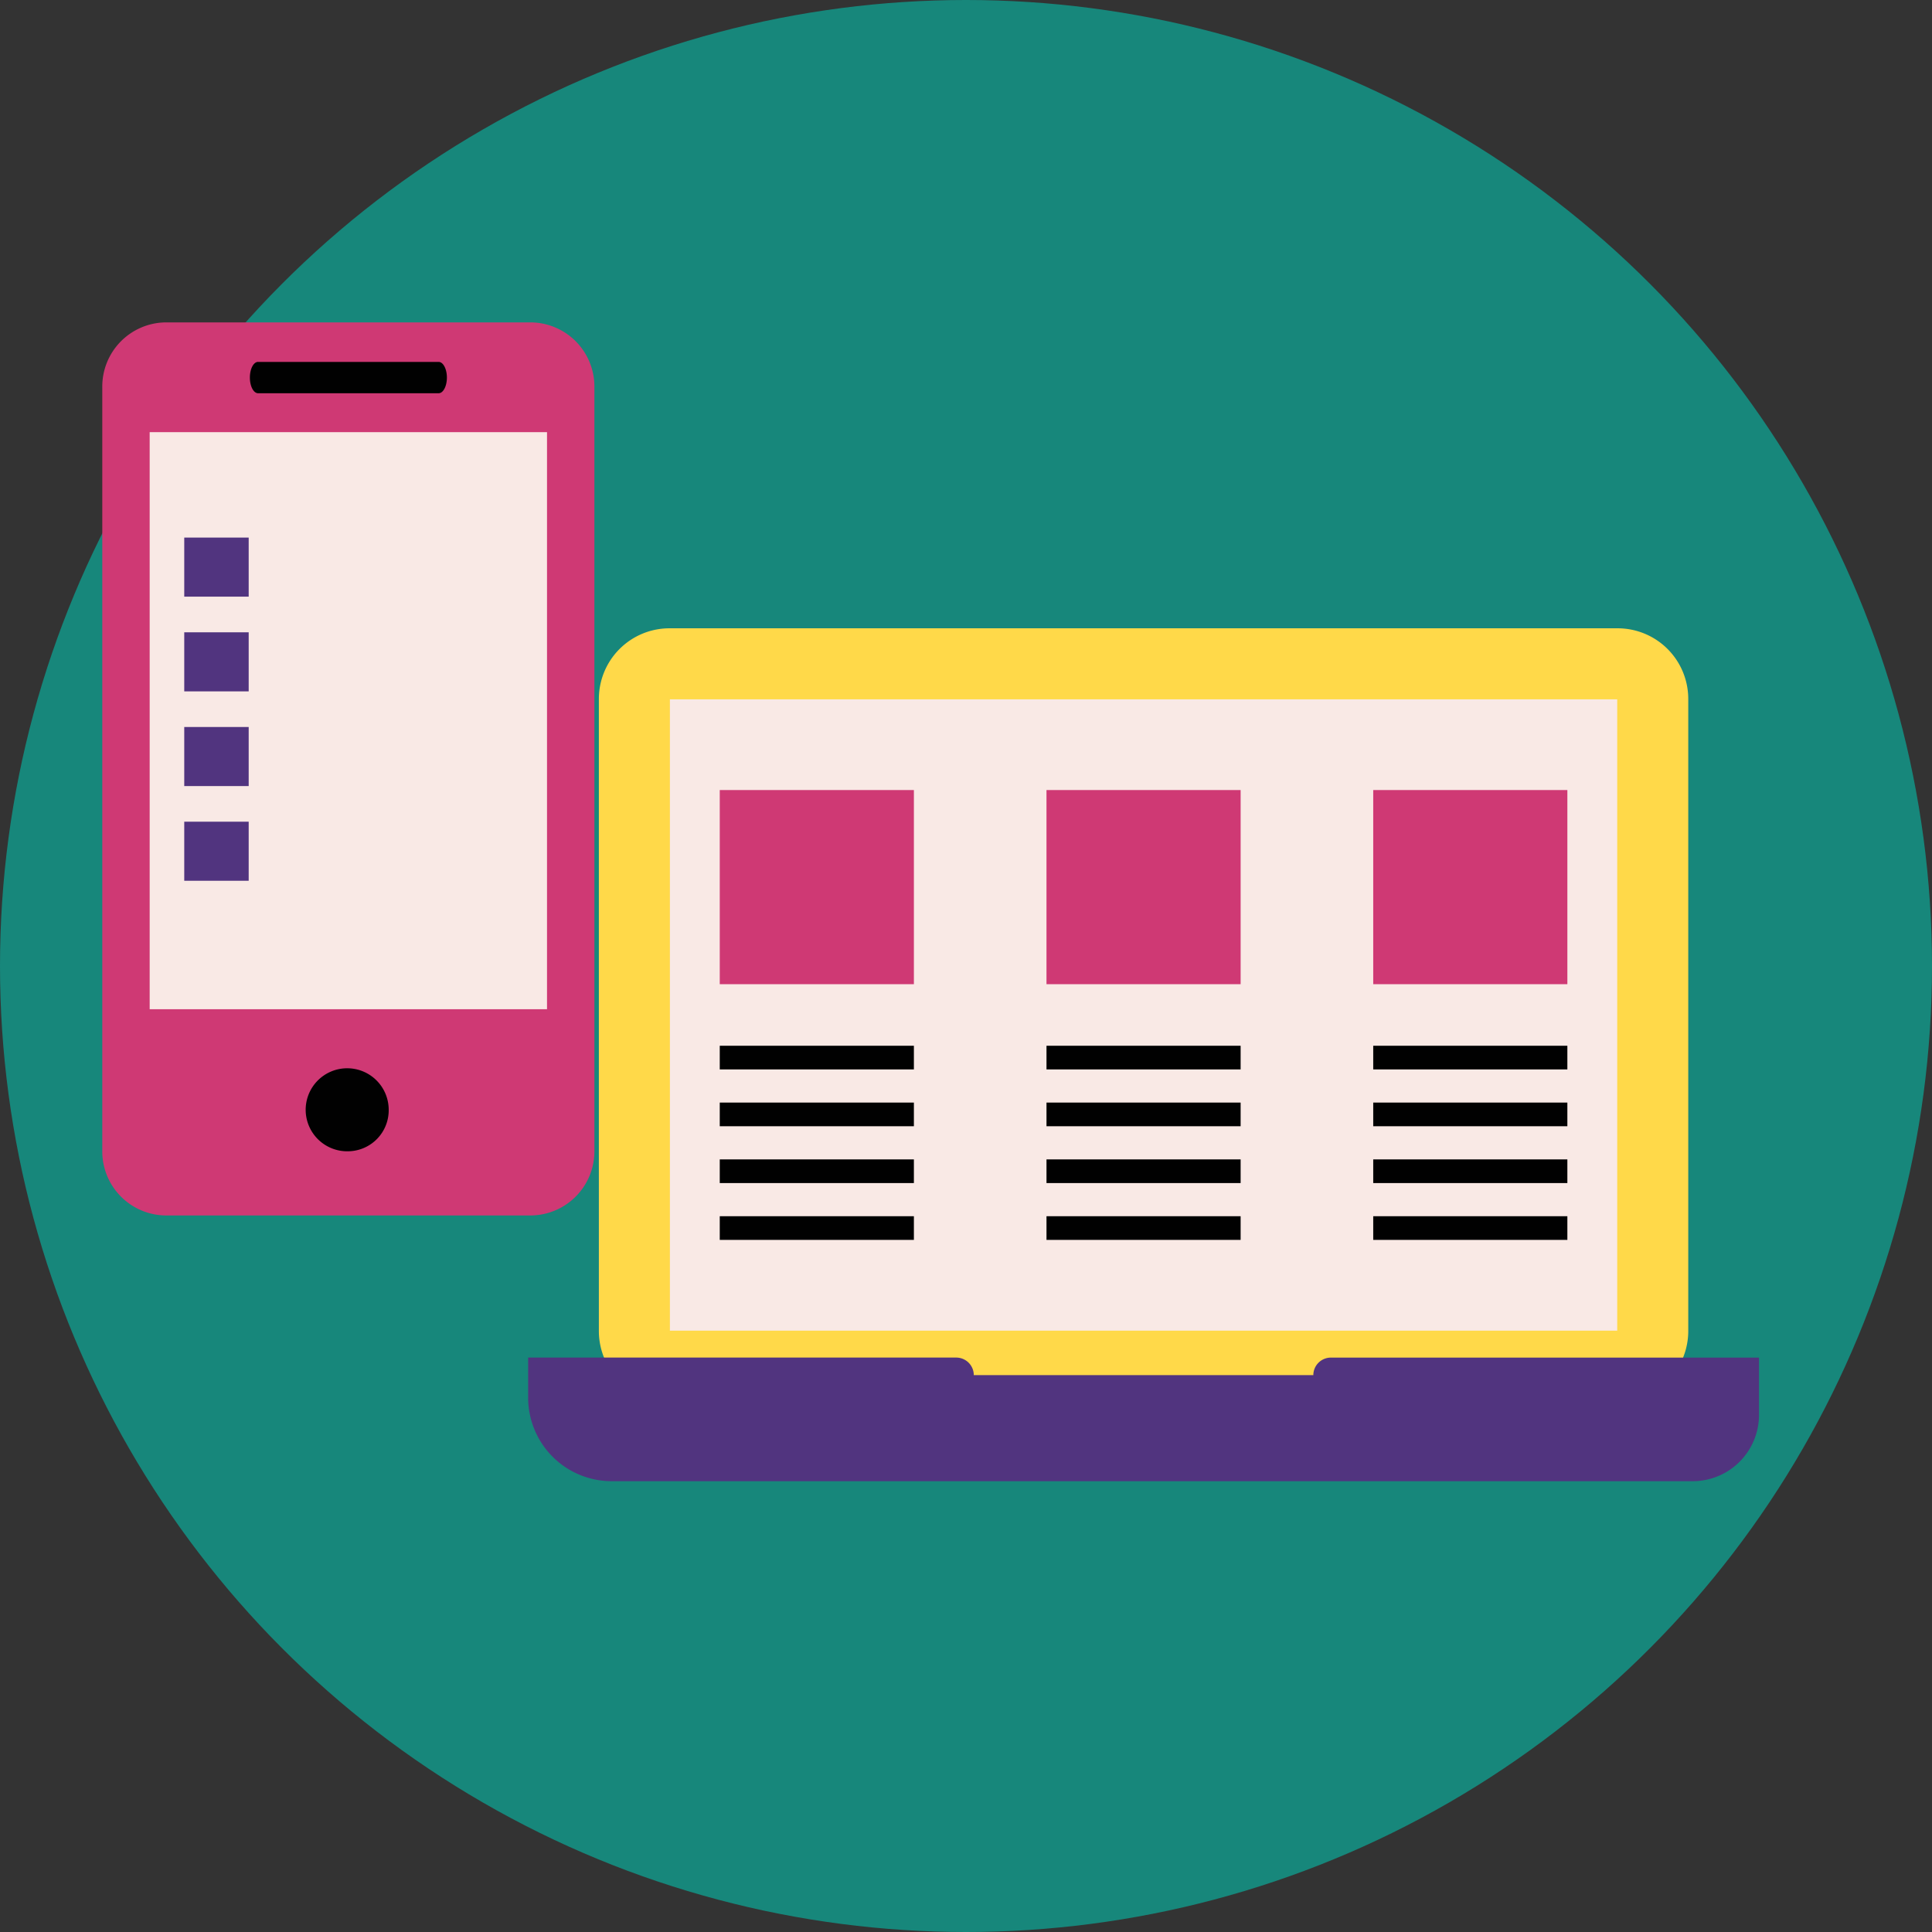 <svg xmlns="http://www.w3.org/2000/svg" viewBox="0 0 68 68">
  <rect x="0" y="0" width="68" height="68" fill="#333333" stroke="none"/>
  <defs>
    <style>
      .cls-1 {
        fill: #17877b;
      }

      .cls-2 {
        fill: #f9e9e5;
      }

      .cls-3 {
        fill: #010101;
      }

      .cls-4 {
        fill: #cf3974;
      }

      .cls-5 {
        fill: none;
        stroke: #ffd949;
        stroke-miterlimit: 10;
        stroke-width: 2.5px;
      }

      .cls-6 {
        fill: #51347f;
      }
    </style>
  </defs>
  <g id="GEOJIT_ICONS-97" data-name="GEOJIT ICONS-97" transform="translate(-17 -19)">
    <circle id="Ellipse_421" data-name="Ellipse 421" class="cls-1" cx="34" cy="34" r="34" transform="translate(17 19)"/>
    <rect id="Rectangle_1077" data-name="Rectangle 1077" class="cls-2" width="35" height="24" transform="translate(39.756 43)"/>
    <g id="Group_46885" data-name="Group 46885">
      <rect id="Rectangle_1078" data-name="Rectangle 1078" class="cls-2" width="15.182" height="22.189" transform="translate(21.379 34.009)"/>
      <rect id="Rectangle_1079" data-name="Rectangle 1079" class="cls-3" width="8.175" height="3.504" transform="translate(24.882 56.198)"/>
      <rect id="Rectangle_1080" data-name="Rectangle 1080" class="cls-3" width="8.175" height="3.504" transform="translate(24.882 30.505)"/>
      <g id="Group_46884" data-name="Group 46884">
        <path id="Path_25675" data-name="Path 25675" class="cls-4" d="M35.695,30.347H22.826a2.258,2.258,0,0,0-2.226,2.29V59.493a2.256,2.256,0,0,0,2.226,2.287H35.695a2.258,2.258,0,0,0,2.226-2.287V32.637A2.259,2.259,0,0,0,35.695,30.347Zm-9.61,1.391h6.353c.16,0,.291.246.291.551s-.13.552-.291.552H26.085c-.162,0-.29-.247-.29-.552S25.923,31.737,26.085,31.737Zm3.177,27.783a1.461,1.461,0,1,1,1.419-1.462A1.443,1.443,0,0,1,29.261,59.521Zm6.992-5H22.268V34.21H36.253V54.516Z"/>
      </g>
    </g>
    <path id="Path_25676" data-name="Path 25676" class="cls-5" d="M73.935,67.084H40.564a1.236,1.236,0,0,1-1.236-1.236V43.6a1.236,1.236,0,0,1,1.236-1.236H73.935A1.236,1.236,0,0,1,75.171,43.6V65.848A1.236,1.236,0,0,1,73.935,67.084Z"/>
    <g id="Group_46891" data-name="Group 46891">
      <g id="Group_46886" data-name="Group 46886">
        <path id="Path_25677" data-name="Path 25677" class="cls-4" d="M65.333,46.807h6.833v6.833H65.333Z"/>
        <path id="Path_25678" data-name="Path 25678" class="cls-4" d="M53.833,46.807h6.833v6.833H53.833Z"/>
        <path id="Path_25679" data-name="Path 25679" class="cls-4" d="M42.333,46.807h6.833v6.833H42.333Z"/>
      </g>
      <g id="Group_46887" data-name="Group 46887">
        <path id="Path_25680" data-name="Path 25680" class="cls-3" d="M65.333,55.807h6.833v.833H65.333Z"/>
        <path id="Path_25681" data-name="Path 25681" class="cls-3" d="M53.833,55.807h6.833v.833H53.833Z"/>
        <path id="Path_25682" data-name="Path 25682" class="cls-3" d="M42.333,55.807h6.833v.833H42.333Z"/>
      </g>
      <g id="Group_46888" data-name="Group 46888">
        <path id="Path_25683" data-name="Path 25683" class="cls-3" d="M65.333,57.807h6.833v.833H65.333Z"/>
        <path id="Path_25684" data-name="Path 25684" class="cls-3" d="M53.833,57.807h6.833v.833H53.833Z"/>
        <path id="Path_25685" data-name="Path 25685" class="cls-3" d="M42.333,57.807h6.833v.833H42.333Z"/>
      </g>
      <g id="Group_46889" data-name="Group 46889">
        <path id="Path_25686" data-name="Path 25686" class="cls-3" d="M65.333,59.807h6.833v.833H65.333Z"/>
        <path id="Path_25687" data-name="Path 25687" class="cls-3" d="M53.833,59.807h6.833v.833H53.833Z"/>
        <path id="Path_25688" data-name="Path 25688" class="cls-3" d="M42.333,59.807h6.833v.833H42.333Z"/>
      </g>
      <g id="Group_46890" data-name="Group 46890">
        <path id="Path_25689" data-name="Path 25689" class="cls-3" d="M65.333,61.807h6.833v.833H65.333Z"/>
        <path id="Path_25690" data-name="Path 25690" class="cls-3" d="M53.833,61.807h6.833v.833H53.833Z"/>
        <path id="Path_25691" data-name="Path 25691" class="cls-3" d="M42.333,61.807h6.833v.833H42.333Z"/>
      </g>
    </g>
    <path id="Path_25692" data-name="Path 25692" class="cls-6" d="M63.225,67.4H51.274a.618.618,0,0,0-.618-.618H35.589V68.2a2.941,2.941,0,0,0,2.932,2.933H76.576A2.334,2.334,0,0,0,78.911,68.8V66.783H63.843A.618.618,0,0,0,63.225,67.4Z"/>
    <path id="Path_25693" data-name="Path 25693" class="cls-6" d="M23.485,37.921h2.268V40H23.485Z"/>
    <path id="Path_25694" data-name="Path 25694" class="cls-6" d="M23.485,41.255h2.268v2.079H23.485Z"/>
    <path id="Path_25695" data-name="Path 25695" class="cls-6" d="M23.485,44.588h2.268v2.079H23.485Z"/>
    <path id="Path_25696" data-name="Path 25696" class="cls-6" d="M23.485,47.921h2.268V50H23.485Z"/>
  </g>
</svg>
